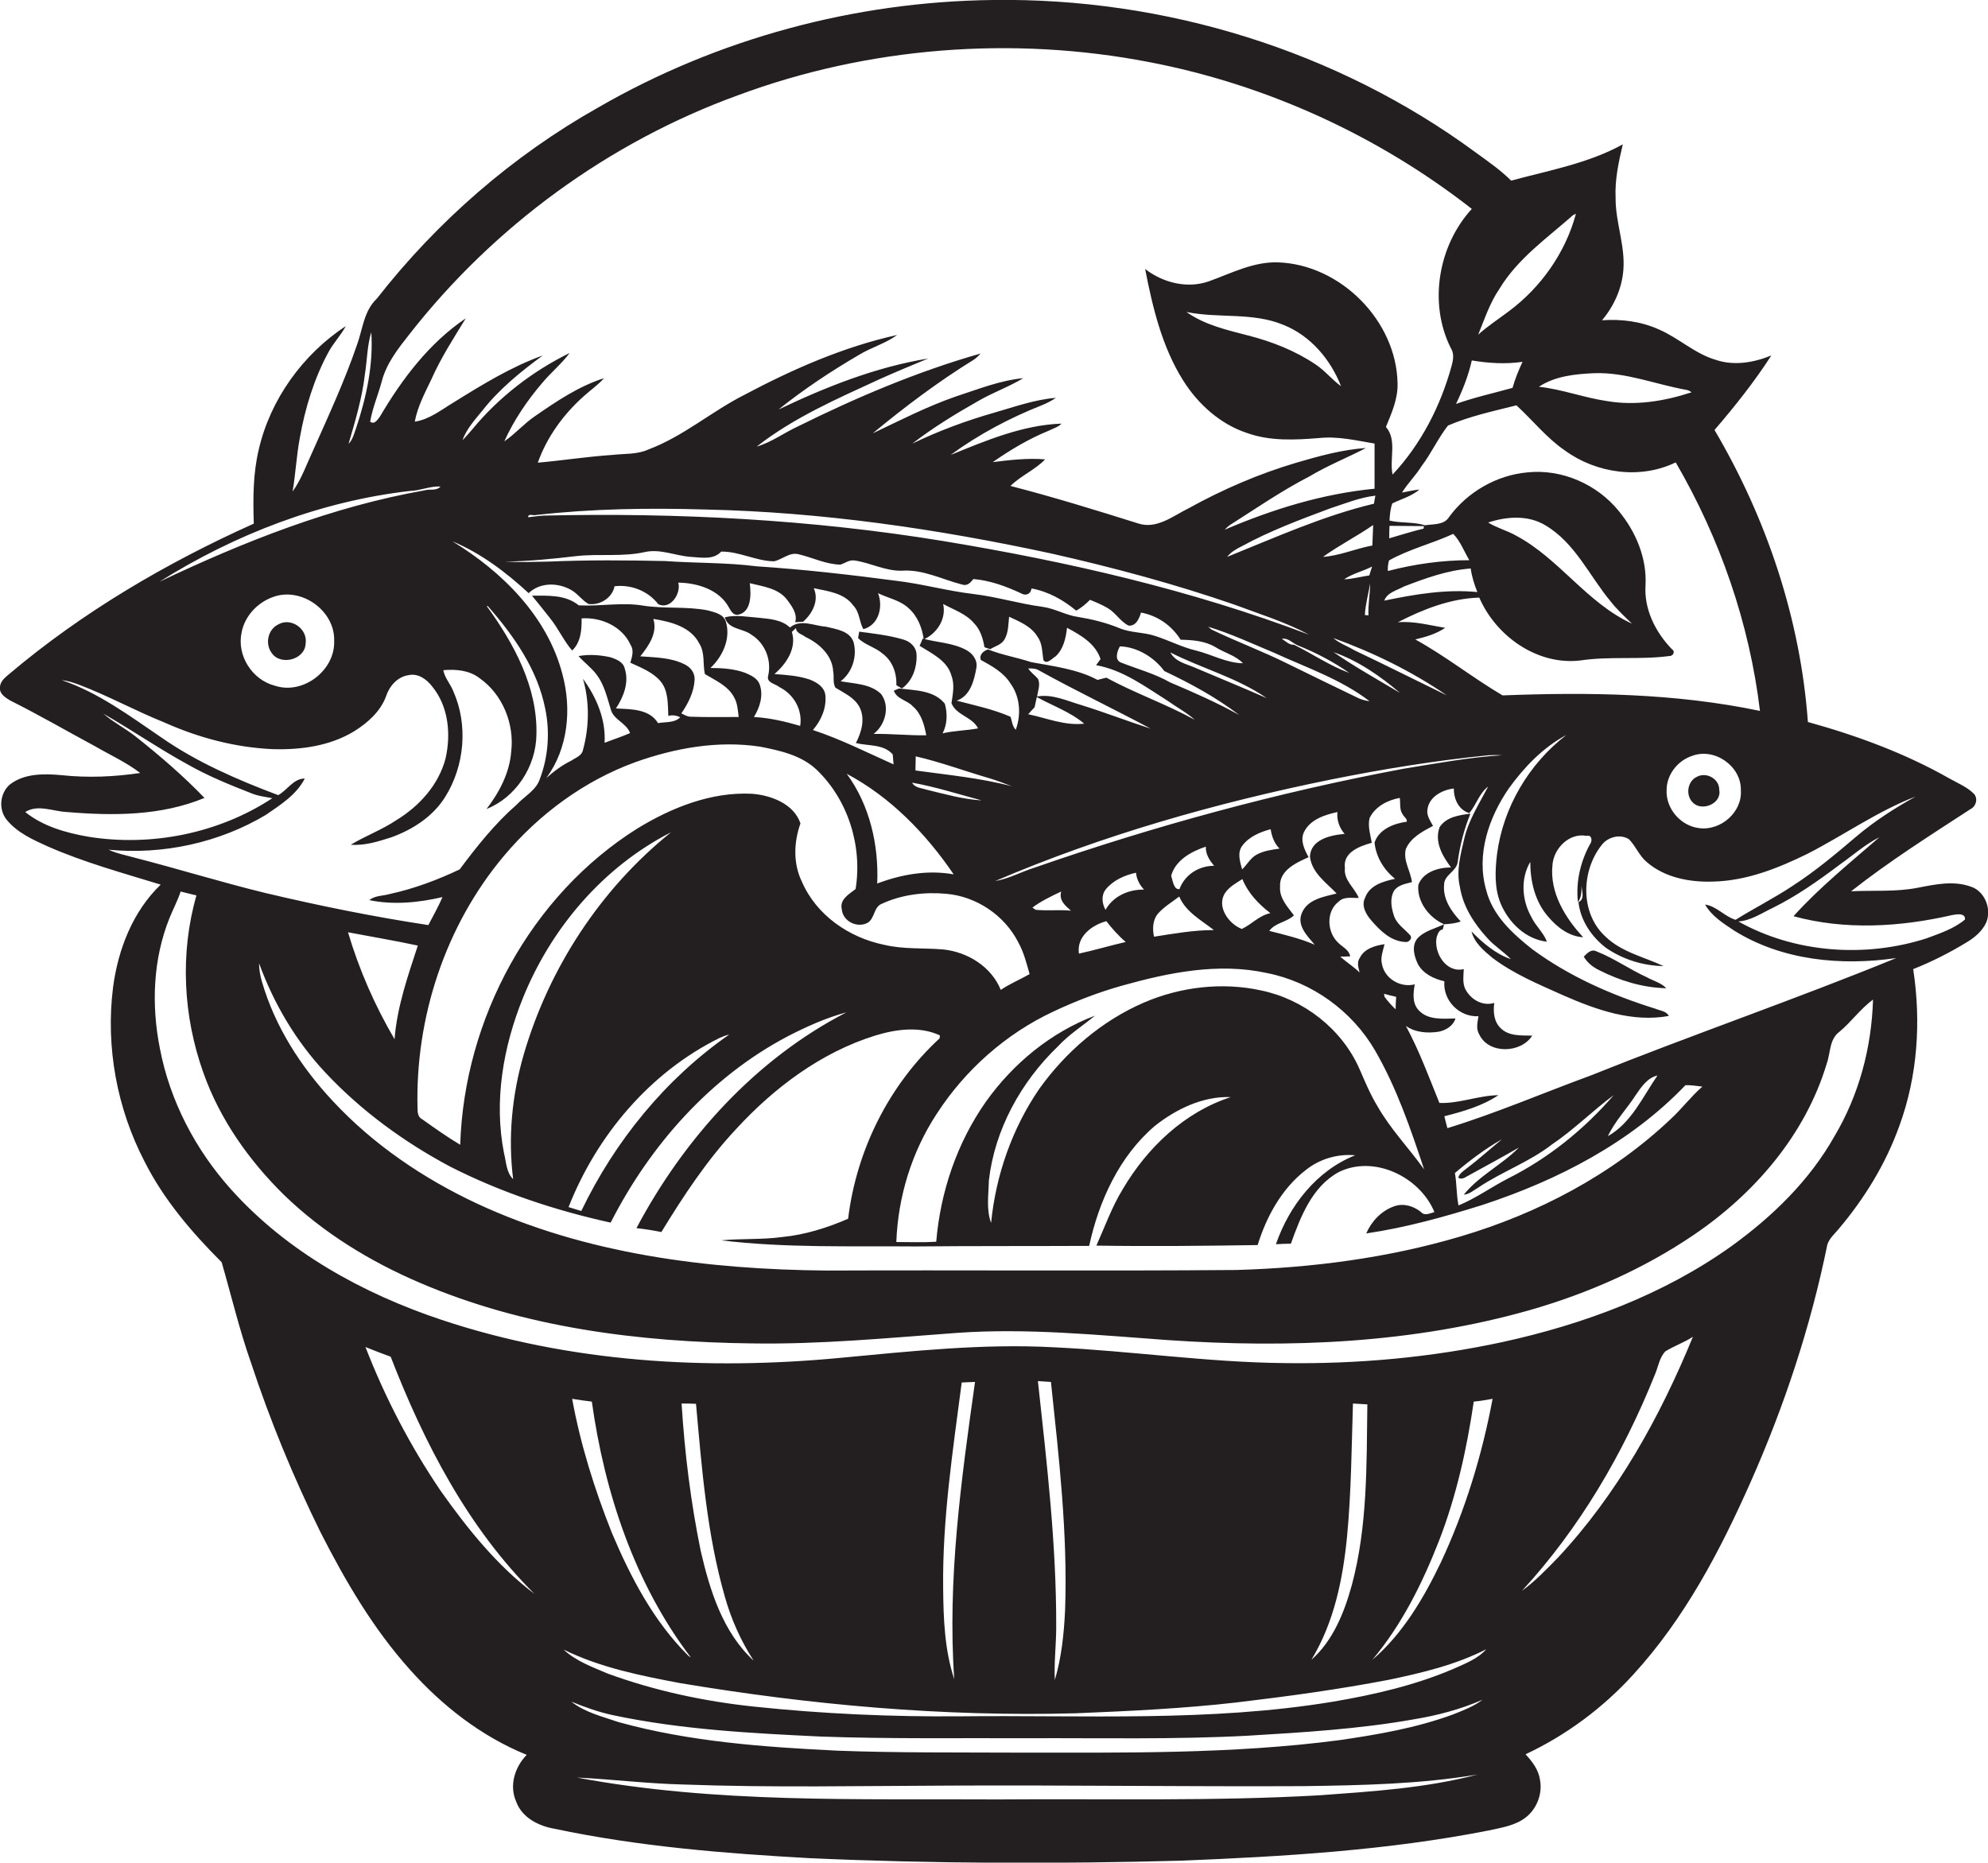 <?xml version="1.0" encoding="utf-8"?>
<!-- Generator: Adobe Illustrator 19.2.0, SVG Export Plug-In . SVG Version: 6.00 Build 0)  -->
<svg version="1.1" id="Layer_1" xmlns="http://www.w3.org/2000/svg" xmlns:xlink="http://www.w3.org/1999/xlink" x="0px" y="0px"
	 viewBox="0 0 717.5 672.3" enable-background="new 0 0 717.5 672.3" xml:space="preserve">
<g>
	<path fill="#231F20" d="M711.2,320c-6.1-2.2-12.7-0.8-18.9,0.4c-8,1.6-16.1,0.9-24.2,1.3c13.7-10.8,28.4-20.1,43-29.6
		c2.1-1,2.9-3.9,1.3-5.6c-2.5-2.5-5.8-3.8-8.8-5.5c-16-9.1-33.4-15.5-51.1-20.4c-2.7-37.1-14.8-73.3-33.7-105.4
		c7.3-8.5,14.4-17.4,20.5-26.9c-6.3,2.6-13.5,3.8-20,1.6c-7.6-2.2-13.4-7.9-20.6-11c-6.4-2.9-13.6-3.8-20.5-3.3
		c4.3-5.1,7.2-11.5,7.7-18.2c0.7-8.8-2.9-17.3-2.8-26c-0.3-6.6,1.1-13,2.6-19.3c-12.5,6.9-26.7,9.4-40.3,13.1
		c-3.8-3.8-8.3-6.9-12.7-10.1C482.6,18.2,420.3-0.9,358.3,0C308.5,0.6,259,13.9,215.9,38.8c-30.9,17.4-58.1,41.1-79.9,69
		c-4.7,4.4-5.1,11.1-7.2,16.8c-4.5,13.1-10.3,25.6-15.9,38.2c-2.3,4.9-4.1,10.2-7.3,14.6c1.1-6.4,1.4-12.9,2.6-19.3
		c1.9-10.7,5.1-21.3,10.3-30.9c1.8-3.4,4.5-6.1,6.3-9.5c-15.5,10.2-27.2,26.4-31.4,44.5c-2.1,8.8-2.1,17.8-1.8,26.8
		C60,203.2,29.8,220.9,3.3,243.3c-1.5,1.3-3.4,2.7-3.3,5c-0.2,2.2,2,3.5,3.6,4.5C14,258,24,263.8,34.2,269.3
		c5.5,3.2,11.3,5.8,16.4,9.7c-9.4,1.4-18.9,1.8-28.3,0.8c-6.4-0.6-13.7-0.7-18.9,3.5c-3.5,3.2-4,9-0.9,12.7
		c3.8,4.6,9.4,7.1,14.7,9.5c13.2,5.8,27.1,9.6,40.8,13.8c-10.1,9.7-15.4,23.4-17.2,37.1c-2.7,21.5,1.4,43.7,11.4,62.9
		c6.9,13.7,17,25.5,27.8,36.3c3.5,12.1,6.4,24.4,10.6,36.3c6.9,20.9,15.3,41.3,25,61c9,17.7,19.1,35,32.4,49.8
		c11.6,13,25.8,24.1,42.1,30.7c-4.3,4.4-6.4,11.1-3.8,16.9c2.1,5.8,8.1,8.8,13.9,9.8c30.3,6.4,61.3,8.9,92.1,10.6
		c44.6,2,89.3,2.1,134,0.9c37.1-1.5,74.4-3.7,111-10.9c4.5-1,9.3-1.7,13.1-4.5c4.2-3.1,6.4-8.7,5.4-13.8c-0.5-3.6-2.8-6.6-5.2-9.2
		c14.7-6.9,28-16.8,38.9-28.8c18.5-20.2,31.3-44.6,42.3-69.4c12.2-27.5,21.7-56.2,27.7-85.7c0.7-2.3,2.6-3.9,4.1-5.7
		c9.3-11,17-23.5,21.9-37.2c6.6-18,7.9-37.7,5-56.6c6.8-2.7,13.3-6,19.5-9.8c2.8-1.7,5.5-4,6.9-7.1
		C718.9,327.9,716.2,321.5,711.2,320z M635.2,256.6c-30.5-6.4-61.9-6.8-92.9-5.6c-10.7-6.3-20.6-14.2-31.5-20.2
		c3.8-0.9,7.6-2,10.8-4.2c-5.7-0.9-11.3-2.5-17.1-2c9.1-4.7,19.1-8.6,29.4-8.9c6,13.9,20.9,24.5,36.4,22.7
		c10.6-1.6,21.5-0.2,32.1-1.6c1.4,0.1,2.4-1.6,1-2.5c-5.9-6.1-10.1-14.4-9.5-23.1c0.5-9.8-3.5-19.3-9.7-26.8
		c-7.8-9.6-20.5-15.2-32.9-13.9c-11.2,1-21.7,7.1-28.3,16.1c-1.8,3-5.8,2.5-8.7,3c-4.1-1.3-8.6-0.7-12.8-1.7c0.1-2.1,0.3-4.2,1-6.2
		c3.3-1.6,7-2.6,9.8-5c-2.1,0.2-4.2,0.7-6.3,1.1c2.1-3.4,5-6.2,7.1-9.6c3.5-4.6,5.9-10,9.5-14.6c7.9-3.4,16.4-5.2,24.7-7.3
		c5.9,5.4,10.9,11.8,17.5,16.3c11.4,8.3,27.2,10.5,40,4.3C620.8,194.4,631.4,225,635.2,256.6z M613.2,298.9c-6.6-0.8-12-7-11.7-13.7
		c0-5.6,4-10.7,9.3-12.4c8.1-3,17.7,3.8,17.5,12.4C628.9,293.1,621,300,613.2,298.9z M482.4,322.5c-4.7,1.2-10.6,2.1-12.6,7.2
		c-1.8,4.4,2.1,8.2,4.7,11.3c-5.3-2.3-10.9-3.6-16.4-5c2.2-3,6.3-3.1,8.9-5.6c-2.3-3.1-5.3-6.2-5-10.3c-0.4-5.9,5.8-8.7,10.3-10.7
		c-1.5-2.7-3.1-6-1.7-9c2.2-4.6,7.5-6.3,12.1-7.3c-0.3,2.9,0.7,5.7,2.6,7.9c-5,0.4-12.4,2-12.5,8.3
		C473.5,315.1,478.7,318.6,482.4,322.5z M514,422.1c-5.5-7.7-12.2-14.6-16.9-22.9c-2.6-4.3-4.5-8.9-6.5-13.5
		c-6.4-14.4-20.1-25-35.4-28.2c-14.1-3.1-29.2-1.3-42.4,4.4c-15.2,6.6-28.1,17.7-37.7,31.1c-9.8,14.3-15.7,31.2-17.4,48.4
		c-1.8-4.9-0.9-10.2-0.8-15.3c2.1-18.4,11.6-35.6,24.9-48.4c4-4.3,8.9-7.4,13.4-11.1c-15.9,6-29.6,17.3-39.4,31.1
		c-10.4,14.8-16.4,32.5-17.9,50.5c-4.8,0.3-9.6,0.1-14.4,0.1c0.6-16.4,5.6-32.6,14.6-46.3c10.3-15.9,25-28.9,42.1-36.9
		c8.1-3.8,16.4-7,25-9.4c16.8-4.7,34.6-8.3,52-4.5c16.3,3.2,30.8,13.7,39.1,28C504.1,392.7,509.1,407.4,514,422.1z M499.5,358.7
		c1.5,0.4,2.9,0.8,4.4,1.1c-0.1,1.5-0.2,3-0.2,4.5c-1.5-1.4-2.8-2.9-4-4.5C499.6,359.5,499.6,358.9,499.5,358.7z M535.1,434.9
		c27.1-8.9,53.3-22.4,73.2-43.2c2-0.1,4.1,0.3,6.1,0.5c-4.1,3.6-7.4,8-11.4,11.7c-21.3,20.2-47.9,34.1-75.9,42.4
		c-26.3,7.8-53.6,11.3-80.9,12.1c-49.3,0.4-98.6,0-147.9,0.2c-43-0.4-86.9-5.9-126.2-24.2c-19.4-9.1-37.4-21.3-52-37
		c-11.5-12.3-20.9-26.9-25.6-43.2c-0.6-2.1-1-4.3-1-6.5c5.3,14.5,13.3,28.1,23.9,39.4c12.9,13.8,28.4,25.1,45.1,34
		c18.3,9.3,37.9,15.8,57.9,20.2c14.2-27.9,36-52.6,64-67.3c6.8-3.5,13.7-6.6,21.1-8.6c-32.8,16.9-58.6,45.5-75.8,77.9
		c3,0.3,6,0.8,9,1.4c8-13.1,16.5-26,27-37.2c13.7-14.9,30.6-27.6,50.1-33.7c7.5-2.3,16-3.5,23.4-0.1c0,0.3,0,0.8-0.1,1.1
		c-18.3,16.9-30,40.4-33,65.1c-7.6,3.3-15.6,5.8-23.8,6.6c-7.3,1-14.7,0.5-22,1.2c23.3,2.8,46.7,2,70.1,2.2
		c20.9-0.2,41.8-0.1,62.7-0.2c3.5-16.2,10.9-32.4,23.7-43.3c7.7-6.1,17.4-10.8,27.4-10.4c-16.7,5.4-30.1,18.2-38.9,33.1
		c-4,6.5-6.5,13.6-9.6,20.5c19.4,0.3,38.8,0.1,58.2-0.2c3.2-10.3,8.7-20.4,17.4-27.1c5-4,11.5-5.9,17.8-5.3
		c-13.9,5.5-23.8,18.2-28.6,32.1c1.8-0.1,3.6-0.2,5.4-0.2c3.5-9.7,7.6-20.5,17.2-25.8c12.8-6.4,29.4,1.7,34.6,14.4
		c-1.6,0.4-3.5,1.5-4.8,0c-2.7-2.2-6.4-3.3-9.7-2.1c-4.6,1.6-8.2,5.4-10.1,9.8C507.4,443.1,521.4,439.2,535.1,434.9z M530.2,424.2
		c6-3.3,12.1-6.6,18-10c-6.1,6.2-14.3,10.1-19.9,17c2-0.1,3.6-1.6,5.3-2.6c8.5-5.7,18.4-9.2,26.5-15.5c7.9-5.3,14.7-12.2,22.3-17.8
		c-10.6,12.3-23.6,22.8-38.2,30.1c-6,3.1-11.5,7.1-17.8,9.7c-0.8-3.9-0.6-7.8-1.3-11.7c5.3-4.5,11-8.8,17-12.2
		c-4.2,3.4-8.2,7.1-12.6,10.4c-1.2,1-2.8,1.9-3.2,3.5C527.8,426,529.1,424.7,530.2,424.2z M590.4,395.2c2-2.9,4.2-6.2,7.8-7
		c-5.3,7.7-9.4,17.1-17.9,21.9C582.9,404.6,587.2,400.2,590.4,395.2z M203,243.4c-5.4-20.9-21.8-37.1-39.7-48
		c10.3,4.3,19.4,11.2,27.5,18.7c4.1-4,10.8-3.9,15.6-1c2.2,1.3,3.7,3.6,6,4.9c4.1,0.6,8.6-2.2,9.4-6.4c6-0.7,12.1,1.7,15.8,6.5
		c4.3,2.1,8.3-3.8,7.2-7.8c6.9,0.1,14.8,2.5,18.3,9c0.7,1.2,1.5,2.8,3.2,2.6c5-0.9,4.8-7.5,4.3-11.4c4.8,1.2,10.3,1.8,13.5,6
		c1.7,2.3,3.8,5.1,2.9,8.1c1-0.1,1.9-0.1,2.9-0.2c3.3-3,5.8-7.6,3.8-12.1c5.1,1.1,11,1.7,14.3,6.3c2.3,2.4,2.1,5.9,3.6,8.5
		c5.6-1.5,7.2-8.1,5.3-13c3.6,1.8,7.9,2.5,11,5.4c3.3,2.9,4.9,7.1,5.5,11.3c4.8-2.2,8.2-7.4,7-12.8c3.8,2.1,8.2,3.5,11.1,6.9
		c2.3,2.3,3.3,5.6,3.8,8.7c0.7,0.3,1.4,0.5,2.1,0.7c1.8-1.1,4.1-1.6,5.2-3.6c1.4-2.5,1.3-5.4,1.6-8.1c3.8,1.8,8.1,3.5,10.3,7.3
		c1.8,2.5,1.6,5.6,2.1,8.4c1.3,1.7,3.1-0.7,4.4-1.4c2.8-2.6,3.7-6.6,4.1-10.3c4.9,2.6,10.3,5.7,12.1,11.3c-0.5,0.7-1.1,1.5-1.6,2.2
		c9.7,1.7,17.8,7.8,25.9,12.9c3.2,2.3,6.8,4.2,9.7,6.8c-10.4-5.7-21.6-9.6-31.9-15.2c-0.8,0.2-2.4,0.6-3.2,0.8
		c-7.3-3.9-15.8-4.9-23.9-6.4c-5.2-1.7-10.6-2.6-15.6-4.6c-1.6,0.5-3.3,1.9-2.6,3.8c4,2.2,8.2,4.5,10.7,8.5
		c3.5,4.8,3.9,11.3,1.9,16.7c-1.3-1.3-1.3-3.1-1.9-4.7c-6.2-2.7-12.9-4.1-19.4-5.8c4.9-1.7,6.3-7.3,7.1-11.9
		c0.5-2.7-1.4-5.2-3.7-6.4c-4.8-2.6-10.5-2.7-15.7-4.1c-0.3,0.7-0.8,2-1.1,2.6c4.4,2.8,10,5.3,11.5,10.8c1.2,3.2,0.5,6.6,0,9.9
		c1.7,4.4,7.5,4.9,9.6,9.1c-4.2,0.8-8.6,0.8-12.8,1.8c1.7-3.3,1.8-7.2,0.8-10.7c-3.9-4.9-10.8-4.8-16.5-5.5
		c-0.5,0.2-1.5,0.6-1.9,0.8c1.1,3.1,4.8,3.4,6.8,5.6c3.1,2.6,4.2,6.7,4.9,10.5c-6.3,0.1-12.7-0.6-19-0.5c4.3-3.3,6-10,2.7-14.4
		c-3.8-3.7-9.6-3.7-14.6-4.6c4.2-3.2,6-8.9,4.7-14c-1.3-4.2-6.3-4.8-10-5.7c-4.3-0.3-9.2-2.9-13,0.3c-2.9-2.8-7.2-3.1-11-3.5
		c-4.2-0.3-8.4-1.2-12.5-0.2c1.2,4.5,6.5,3.9,9.6,6.3c5,3.1,7.4,9.3,6,15c-0.5,2.4,2.7,2.7,4.1,3.9c5.2,2.6,8.4,8.2,7.5,14
		c-5.5-1.6-11-2.9-16.7-3.2c2.1-3.4,3.5-7.7,2.1-11.7c-0.8-2.3-3.1-3.3-5.1-4.2c-4-1.5-8.4-1.8-12.7-1.8c4.4-4.1,7.4-10.6,5.6-16.6
		c-0.8-2.9-4.1-3.5-6.6-4.2c-7.7-1.5-15.5-0.5-23.2-1.7c-7.7-1.3-15.5,0.3-23.3-0.1c-4.8-3.9-11.1-3.5-16.9-3.5
		c2.2,2.7,4.4,5.4,6.5,8.1c3,3.7,4.9,8.1,8,11.7c3.1-2.9,3.5-7.5,3.4-11.6c7.1-0.5,14.7,2.9,17.7,9.6c1.3,2,0.5,4.3-0.1,6.4
		c3.9,1.8,8.1,3.4,10.9,6.7c2.9,3.5,2.6,8.3,2.8,12.5c1.5-0.4,2.9-0.2,4.3,0.5c-2.1,2.1-5.3,1.6-8,2.1c-3.2-5.2-9.8-5-15.2-5.3
		c2.7-4.1,4.8-9.3,3.2-14.3c-0.5-2.5-3.1-3.5-5.3-4.2c-3.7-0.8-7.6-1.1-11.4-0.4c2.1,2.4,4.7,4.2,6.6,6.8c2.7,3.6,3.7,8.1,5,12.3
		c0.9,3.9,5.7,5,7,8.7c-3,1.3-6.1,2.3-9.2,3.5c0.5-8.4-2.9-16.4-7.8-23.1c2.4,8.3,2.3,17.3,0,25.7c-0.4,2.1-2.7,2.8-4.3,3.9
		c-3.3,1.6-6.2,3.8-8.9,6.2C205,270.2,206.4,256,203,243.4z M524.5,192.7c2.6,2.7,3.9,6.3,5.8,9.5c-9.9,0-19.8,1.4-29.4,3.9
		c-0.1-1.3,0.1-2.6,0.4-3.8C508.6,198.2,516.9,196.2,524.5,192.7z M501.4,194.3c0-1.5,0-3,0.1-4.5c4.1,0,8.3,0.1,12.4,0.1l-0.1,0.9
		C509.6,191.8,505.6,193.1,501.4,194.3z M506.7,211.7c7.8-3,15.8-5.9,24.1-6.5c0.4,2.9,1.3,5.8,2.4,8.5c-11.3-1.1-22.6,0.8-33.6,3.1
		C500.7,213.8,504.2,213.1,506.7,211.7z M431.3,241c-3.2-1.4-7.1-2.1-8.9-5.5c11.4,5.8,24.1,9.1,34.8,16.5
		C448.6,248.2,440,244.7,431.3,241z M447.3,258.1c-8.1-4.5-16.5-8.2-25-11.8c-5.6-3.2-11.8-4.8-17.8-7.2c-2.3-0.9-1.3-4.1-0.3-5.8
		c6.3,0.2,12.4,4,16,8.9C429.7,246.7,438.9,251.7,447.3,258.1z M493.9,222.1c-0.3,0-1-0.1-1.3-0.1c0.2-3.9,1.3-7.7,1.9-11.4
		C494.5,214.4,493.7,218.2,493.9,222.1z M494.2,207.7c-3,0.4-6,1.3-9.1,1.4c3.1-2.1,6.8-2.9,10.1-4.6
		C494.8,205.7,494.5,206.7,494.2,207.7z M477.5,201c5.8-4.2,12.2-7.4,18.1-11.5c-0.1,2.5-0.2,4.9-0.3,7.4
		C489.3,198,483.5,200.6,477.5,201z M494.3,253.1c-1.4-0.2-2.7-0.5-4-1.1c-8.5-4.1-17-8.2-25.5-12.4c-9-4.5-18.5-8-27.6-12.4
		c-0.3-0.3-0.9-0.8-1.2-1c8.2,2.5,15.9,6.1,23.8,9.4C471.6,241,484,245.2,494.3,253.1z M462.6,230.6c2.3-0.5,3.9,1.6,5.9,2.4
		c6.5,2.6,12.8,5.9,18.5,9.9c-7.1-2.6-13.3-6.9-20-10.2C465.3,232.9,464.1,231.4,462.6,230.6z M481.3,235.4
		c8.9,3.1,16.8,8.6,24,14.7C497.2,245.3,489,240.7,481.3,235.4z M488.8,234.7c-2.5-1.5-5.4-2.5-7.6-4.4c14.4,5.2,28.3,12,41,20.7
		C511.1,245.6,500,240,488.8,234.7z M495.9,181.8c-18.4,4.4-35.6,12.2-53,19.2c1.4-1.8,3.4-2.9,5.4-3.9c10.1-5.5,20.8-9.5,31.5-13.5
		c5.5-1.8,10.8-4,16.6-4.7C496.2,179.7,496,181.1,495.9,181.8z M445.4,218.2c9.1,3.4,18.5,6.3,27.1,10.9
		c-42.6-16.2-87.2-26.4-132-33.8c-47.6-7.8-96-10.3-144.2-9.2c-1.9,0.1-3.8,0.4-5.7,0.6c0-1.5,1.9-0.5,2.8-0.8
		c20.2-2.3,40.7-2.6,61-2c42.1,0.9,83.9,7,125.1,15.9C401.6,204.8,423.7,210.7,445.4,218.2z M208.2,200.7c8.2-0.9,16.6,0.4,24.8-1.5
		c5.5-1.1,10.8,1.4,16.3,1.8c3.8,0.2,8.1,1.2,11-1.9c6.5-0.1,12.5,3.4,19,3.5c3.1-0.6,5.7-3.5,9.1-2.5c5,1.2,9.7,3.6,14.9,3.7
		c1.7-0.5,3.2-1.8,5.1-1.5c5.7,0.8,11,3.8,17,3.7c7.7-0.6,14.7,3.2,21.9,5c1.8,0.6,3-0.7,4-2c6,0.5,11.7,2.6,17.1,5.1
		c1.8,1.1,3.6,0.4,3.9-1.7c6,1.1,11.4,4.1,16.1,8c1.9-1,3.5-2.4,5-3.9c2.2,0.9,4.4,1.8,6.4,3c2.8,1.6,4.5,4.8,7.5,6.3
		c2.7,0.3,3.9-2.6,4.5-4.7c6,1.1,11.1,4.7,14.3,9.8c4.3,0.1,8.8,0.4,12.6,2.7c3.2,2,7.3,3,9.9,5.8c-6-0.1-11.3-3.2-17-4.6
		c-5-1.2-9.6-3.6-14.5-5.2c-4.4-1.5-9.1-1.1-13.4-3c-4.7-1.9-9.6-3.1-14.5-3.9c-4.5-0.6-8.5-3.1-13.1-3.7
		c-8.3-1.1-16.4-3.6-24.8-4.6c-9.4-1.1-18.6-3.7-28.1-4.8c-16.7-2.2-33.4-4.1-50.2-5.2c-10.9-1.4-22-1.1-33-1.9
		c-14-0.3-27.9-0.4-41.9,0.2c-5.3,0.1-10.6,0.3-15.9,0C191,202.6,199.6,201.7,208.2,200.7z M390.3,254.5c-5.2-1.5-10.5-4.1-16-3.1
		c0.3-2.1,1.3-4.4,0.3-6.4c-1.1-1.3-2.5-2.2-3.5-3.7c1.4-0.1,2.9,0,4.1,0.8c13.2,7.3,26.8,13.8,40.1,20.9
		C406.9,260.3,398.7,257.1,390.3,254.5z M391.3,261.2c-7,0.8-13.5-2-20.2-3.4c0.8-0.9,1.5-1.7,2.3-2.5c0.3-1.2,0.5-2.5,0.8-3.7
		C379.8,254.7,386.2,256.9,391.3,261.2z M305.6,279.3c15.8,8.4,28.6,21.6,38.6,36.3c-9.3-1.7-18.9,0-27.6,3.3
		C317.2,305,313.9,290.6,305.6,279.3z M297.9,251.1c-0.2-3-3-4.8-5.6-5.8c-4.1-1.4-8.5-1.7-12.8-2c4.3-3.7,8.1-9.3,6.3-15.2
		c0.5-0.5,1-1,1.5-1.4c0,1.9,2.2,2.2,3.4,3.2c4.9,2.3,9.7,6.6,10,12.4c0.4,1.9-0.2,4.1,0.8,5.9c3.2,2,7,3.6,8.8,7.2
		c2,4.2,0.6,8.9-1.4,12.8c4.4,1.1,10,0.3,13.3,4.1c0.1,0.9,0.2,2.7,0.3,3.6c-9.6-4.3-19.1-9.1-29.1-12.4
		C296.3,260.1,298.3,255.7,297.9,251.1z M334.3,285c-1.8-0.6-4.1-0.6-5.1-2.5c8.5,1.5,16.8,4.2,25.1,6.4
		C347.5,288.5,340.9,286.6,334.3,285z M330.4,278.1c0-1.7,0.1-3.4,0.1-5.1c9.1,2.1,17.9,5.4,26.9,8c2.6,0.8,5.2,1.8,7.8,2.8
		C353.8,280.8,342,279.7,330.4,278.1z M246.9,239.7c-4.9-2.4-10.5-2.4-15.8-2.8c3-3.8,6.3-8.4,4.7-13.5c6.3,1,13.5,2.8,16.6,8.9
		c2.1,3.3,1.2,7.4,2,11c3.8,2.3,8.3,4.2,10.5,8.3c1.3,2.2,1.4,4.8,1.7,7.2c-5.8,0-11.6,0.1-17.3-0.1c-1.3,0-2.3-0.7-3.4-1.2
		c2.5-3.6,4.6-7.8,4.8-12.2C250.8,242.7,249.1,240.7,246.9,239.7z M229.3,275.1c14.3-5.1,29.8-7.9,45-5.6c7.2,1.4,14.9,3.1,20.4,8.3
		c11.4,10.9,16.6,27.6,14.1,43.1c-2.3,1.8-5.8,3.7-5,7.2c0.3,4.4,5.5,7,9.3,5c2.7-1.6,2.2-5.8,5.2-6.9c7.1-3.3,15.3-4.3,23.1-3.6
		c10.9,0.9,21.1,7.7,26.1,17.5c2,3.6,3,7.6,4.1,11.5c-3.5,2-7.2,3.5-10.4,5.7c-3.4-8.4-12-13.7-20.8-14.6c-7.1-0.6-14.4,0-21.4-1.7
		c-12.6-2.6-24.4-10.7-29.6-22.8c-3.2-6.6-2.9-14.2-0.5-21c-2.4-7.1-10.7-10.2-17.6-10.7c-14.7-0.7-28.9,5-41.2,12.5
		c-38.6,24.2-62.6,68.9-64,114.2c-4.7-2.8-9.2-6-13.7-9.2c-1.5-0.7-1.7-2.4-1.7-3.8c-0.9-32.8,10-66.1,31.2-91.3
		C194.6,293.8,210.9,281.8,229.3,275.1z M185.2,425.6c-2.5-2.4-2.5-6.3-3.3-9.4c-3.7-18.8-0.3-38.3,6.8-55.9
		c10.2-25.3,29-47.4,53.5-59.9c-25.4,20.4-44.1,49-53.2,80.3C184.8,395.2,183.3,410.5,185.2,425.6z M259.8,374.6
		c1.1-0.5,2.2-0.9,3.4-1.2c-23,16-41.3,38.5-53.4,63.7c-1.5-0.5-3.1-0.9-4.6-1.4C215.4,409.8,234.6,387,259.8,374.6z M142.4,375.1
		c-7.1-12.1-12.8-25.1-16.8-38.6c8.4,1.6,16.8,3,25.2,4.8C147.2,352.3,143.3,363.4,142.4,375.1z M386.5,328.7
		c-4.2-0.4-8.5,0.1-12.7-0.3c-0.3-0.2-0.9-0.6-1.2-0.8c3.2-2.4,6.8-4.1,10.4-5.8C382.1,325,384.5,326.9,386.5,328.7z M399.3,332.5
		c2.1,2.7,4.4,5.3,7,7.5c-5.7,1.3-11.3,3-16.9,4.2C388.5,338.1,394,333.9,399.3,332.5z M399.1,321c2.7-3.3,6.8-5.1,10.9-6
		c0.2,2.3,1.3,4.4,2.9,6.1c-5.5-0.1-11.1,2.3-13.9,7.3C397.7,326.1,397.4,323.1,399.1,321z M425.6,323.6c2.4,5.6,7.9,8.5,12.5,12.1
		c-7.3,0-14.5,1.3-21.6,2.4c-0.6-2.8-0.5-6,1.4-8.3C420.1,327.3,423,325.6,425.6,323.6z M422.7,316.1c1.5-5.6,7.3-8.8,12.5-10.5
		c-0.1,2.7,1.3,4.9,3,6.9c-5.5,0-10.6,3.2-12.5,8.4C423.6,321.3,423.2,317.6,422.7,316.1z M448.4,317.3c2,5,5.8,9,10.1,12.3
		c-4,0.8-6.7,4-10.3,5.7c-4.8-1.8-9.4-8.3-5.9-13.2C443.8,320,446.2,318.7,448.4,317.3z M448.4,305.2c2.4-3.2,6.4-4.9,10.2-5.9
		c0.4,2.6,1.3,5.1,3.2,7c-2.8,0.4-5.8,0.8-8.3,2.2c-2.2,1.2-3.4,3.6-5.2,5.3C447.6,311.2,446.4,307.8,448.4,305.2z M373.3,313.2
		c-4.8,1.5-9.2,4-14.1,4.8c38.8-16.6,79.7-28.2,121-36.6c18.9-3.8,37.9-6.9,57.1-8.8c1.6-0.1,3.3-0.1,4.9,0c-12,0.7-23.9,3-35.8,4.9
		C461.2,286,416.7,298.1,373.3,313.2z M537.1,188.6c6.7-2.2,14.5-2.8,20.8,1.1c10.7,6.4,15.8,18.3,23.5,27.5c2.3,2.9,5,5.4,7.6,7.9
		c-16.2-7.4-26.2-23.4-41.7-31.7C544,191.5,540.3,190.6,537.1,188.6z M608.5,140.7c0.7,0.1,1.4,0.4,2,0.9
		c-9.7,3.2-20.2,4.9-30.3,3.2c-8.4-1.2-16.4-4.3-24.8-5.2c5.9-3.9,13.2-4.6,20-4.9C586.7,134.3,597.4,138.7,608.5,140.7z
		 M541.2,104.2c6.6-10.9,17.2-18.3,26.6-26.6c0.3-0.1,0.8-0.3,1-0.5c-3.8,14.1-12.6,26.6-24.3,35.3c-3.7,2.8-7.6,5.3-11,8.4
		C535.8,115.2,537.7,109.3,541.2,104.2z M549.5,130.6c-1.4,3-2.7,6.2-3.6,9.4c-6.8,1.9-13.7,3.4-20.4,5.8c2.4-5,4.5-10.3,5.7-15.7
		C537.2,131.1,543.4,131.5,549.5,130.6z M137.8,137.6c1.7-6.5,5.9-11.8,10-17c30.5-39,72-69.3,118.5-86.2
		c47.1-17.5,99.1-21.5,148.4-12c42.3,8.1,82.6,26.5,116.5,53c-12.1,13.2-15.7,34-7.6,50.2c1.3,2,0.9,4.3,0.3,6.5
		c-4,14.5-11,28.2-21.3,39.2c-1.2-5.7,1.7-12.5-2.4-17.2c2.1-5.1,4.4-10.2,4.2-15.9c-0.5-22.5-20.6-42.7-43.1-43.5
		c-8.9-0.3-16.8,3.9-24.9,6.8c-7.8,2.8-16.6,0.6-23.1-4.4c2.7,13.9,6.1,28.1,13.7,40.2c5.4,8.6,13.4,15.8,23.1,19
		c8.4,3,17.4,2.5,26.1,1.8c6.7-0.7,13.3,0.9,19.9,2c0,5.4,0,10.8,0,16.3c-18.7,1.8-36.8,7.4-54.1,14.8c0.4-0.4,1.2-1.2,1.6-1.5
		c9.6-6.1,19-12.6,29.1-17.8c6.5-3.9,13.6-6.7,20.3-10.2c-8.6,0.6-16.9,2.9-25.1,5.3c-13.5,4-26.5,9.6-38.8,16.4
		c-5.7,2.8-11.7,7.8-18.4,5.5c-15.3-4.8-30.5-9.5-46-13.5c3.7-3.7,8.9-5.8,12.5-9.6c-6.3-0.5-12.6,0.2-18.9,1
		c6.3-4.4,13-8.4,20.1-11.3c1.6-0.8,3.5-1.3,4.7-2.6c-14,0.5-27.2,6.1-40,11.3c10.1-7.4,21.4-13.4,33.1-18c1.7-0.7,3.4-1.6,4.9-2.6
		c-7.6,0.6-14.8,3.2-22.1,5.3c-10.2,2.9-20.2,6.6-29.7,11.2c7.5-5.8,15.7-10.8,24-15.5c5.2-3,10.9-5,16-8.1
		c-8.4,0.8-16.3,4-24.3,6.6c-10.4,3.6-20.1,8.6-30,13.3c11.6-9.6,23.7-18.7,36.5-26.6c0.9-0.6,1.7-1.4,2.4-2.2
		c-22.8,6.5-44.7,15.8-65.9,26.3c-5,2.3-9.5,5.7-14.9,7.3c13.4-10.5,29.1-17.3,44.5-24.4c5.8-2.6,11.6-5,17.4-7.4
		c-18.9,3.1-36.8,10.2-54,18.4c9.1-7.3,18.9-13.8,29-19.7c4.4-2.7,9.6-4.1,13.8-7.2c-19.4,4.3-37.8,12.4-55.3,21.7
		c-11.8,6-21.9,14.9-34.4,19.6c-4.1,1.9-8.7,1.5-13.1,2c-9,0.6-17.9,2-26.9,2.8c3.3-9.3,9.3-17.5,16.6-24c2.4-2.2,5.1-4,7.3-6.5
		c-9.1,2.9-17.1,8.3-24.9,13.7c-4,2.7-7.1,6.4-11.1,9.1c3.5-7.7,8.3-14.8,13.8-21.2c3.1-3.7,6.9-6.8,9.8-10.7
		c-13.4,6.6-25.5,15.9-35,27.4c-1.2,1.4-2.4,2.8-3.7,4.1c1.5-4.1,4.5-7.4,7.2-10.7c6.1-7.8,13.9-14.1,21.8-19.9
		c-11.4,4.1-21.8,10.5-32.1,16.9c-4.5,2.7-8.8,6.2-14.1,7c1-5.4,3.6-10.3,6-15.3c3.4-7.7,8-14.8,12.4-22c-13.2,8.9-23,21.9-31,35.5
		c-0.8,1-1.9,3-3.5,1.8C134.4,147.3,136.5,142.5,137.8,137.6z M484,139.4c-3.3-2.4-5.8-5.6-9.1-7.8c-7.4-5-15.8-8.3-24.4-10.5
		c-7.7-2-15.7-3.8-22.3-8.5c11.6,2.4,23.9,0,35.1,4.7C473,121.2,480.2,129.7,484,139.4z M131.7,135.1c0.8-5,0.8-10.3,2.3-15.2
		c0.8,11.8-1.8,23.6-5.5,34.7c-0.7,1.9-1.2,4.1-2.7,5.6C128.2,152,130.7,143.7,131.7,135.1z M148,177.2c3.7-0.1,7.3-1.8,11-1.6
		c-1.5,1.7-3.9,0.8-5.8,1.4c-33.4,5.9-65.2,18.5-95.7,33C84.9,192.8,115.8,180.9,148,177.2z M99.2,247.5c-8.2-2.1-13.8-10.9-12-19.2
		c1.1-5.9,5.7-10.8,11.3-12.8c10.2-3.8,22.4,4.9,22.1,15.7C121.1,241.9,109.4,250.9,99.2,247.5z M9.1,293.1c4.6-2.9,10.1-0.2,15.1,0
		c16.6,1.4,34,1.4,49.6-5.1c-7.7-8-16.2-15.3-24.9-22.2c-3.7-2.9-8-5.1-11.6-8.2c10.3,5.9,20,12.6,30.4,18.3
		c7.2,4.1,15,7.3,22.7,10.3c2.5,1.1,5.2,1.4,7.9,1.9c-19.3,12.7-43.7,17.6-66.5,13.9C23.8,300.6,15.6,298.3,9.1,293.1z M48.7,309.6
		c-3.2-0.9-6.5-1.5-9.5-2.9c19.6,1.9,39.9-2.5,56.8-12.6c5.2-3.6,11-7.2,14-13.1c-4.1,0-6.3,4.2-9.6,6c-14.6-5.5-29.2-11.8-42-20.7
		c-11.5-7.8-22.8-16.3-36.1-20.8c2.1,0.2,4.2,0.9,6.1,1.6c10.6,4,20.5,9.5,31,13.7c12.3,5.5,25.5,9,39,9.6
		c10.1,0.3,20.7-1.1,29.5-6.5c4.8-3,9.4-7.1,11.4-12.5c1.2-3.7,4.1-7.1,8.1-7.7c3.5-0.8,6.6,1.5,8.6,4.1c5.9,7.2,6.8,17.2,4.8,26
		c-2.5,9.5-9.5,17.2-17.7,22.2c-5.2,3.5-11.2,5.7-16.5,8.9c5.1,0.4,10-1.2,14.7-2.7c7.7-2.8,15-7.5,19.4-14.6
		c7-11.2,8.3-26,2.9-38.1c-1-2.6-3.1-4.8-3.6-7.6c4.5-0.4,9.4,0,13.1,2.9c8.3,5.8,12.6,16.5,11.4,26.5c-0.6,7.7-4.3,14.7-8.9,20.7
		c10.6-4.2,17.8-15.3,18-26.7c0.5-17.2-8.1-33-17.9-46.5l0.3-0.1c9.4,10.7,18,22.9,20.8,37.2c1.7,8.3,1.1,17.1-1.9,25.1
		c-1.3,4.2-5.5,6.3-8.4,9.4c-7.9,6.9-14.4,15.1-20.6,23.4c-8,3.8-16.5,7-25.3,8.9c-2.4,0.7-5.3,0.5-7.3,2.2
		c8.7,1.8,17.8,0.9,26.4-1.1c-1.5,3.5-3.4,6.8-5.1,10.1c-19.8-3-39.5-7-58.9-11.6C79.7,318.4,64.3,313.6,48.7,309.6z M159.1,538.2
		c-11-16.2-20.1-33.7-27.2-52c3,1.2,6,2.4,9.1,3.5c12.1,31.2,27.9,61.8,51.9,85.6C179.5,565.2,168.8,551.9,159.1,538.2z M476.3,648
		c-38.6,2.2-77.4,1.2-116,1.5c-50.7-0.3-102,1.5-152.1-7.9c12.7,0.6,25.4,2.2,38.1,2.5c32.3,1.2,64.6,0.5,96.9,0.4
		c42.4-0.2,84.7,0.4,127.1,0.2c21-0.3,42.2-0.7,63-4.2C514.7,645.4,495.4,646.6,476.3,648z M524.2,618.9c-13.1,4.8-27,7.2-40.8,9.2
		c-38.8,5.1-78.1,4.5-117.1,4.5c-21.3-0.1-42.7,0.1-64-0.7c-26.5-1.3-53.3-3.2-79-10.3c-5.8-2-12.2-3.5-17.1-7.4
		c4.9,2,9.9,3.8,15.1,4.9c24.6,5.2,49.8,6.5,74.9,7.7c25,0.9,50,0.5,75,0.6c26.4-0.1,52.8,0.5,79.1-0.9c20-1.2,40.1-2.4,59.9-5.9
		c8.5-1.4,16.9-3.6,24.9-7.1C531.8,616,528,617.4,524.2,618.9z M524.5,602.4c-13.8,5.9-28.6,9.3-43.3,11.8
		c-44.6,7.4-89.9,4.8-134.8,5.3c-24.8,0.2-49.5-0.9-74.2-3.5c-18-1.9-35.8-5.7-52.8-11.9c-5.6-2.4-11.5-4.5-16-8.7
		c13.2,6.5,27.7,9.4,42,12.1c47.2,7.9,95.1,12.2,142.9,10.9c19.3-0.8,38.7-1.7,57.9-3.9c18.5-2.2,36.9-4.7,55.1-8.2
		c12-2.5,24.1-5.4,35.1-11C533.3,598.8,528.7,600.5,524.5,602.4z M249.3,598.2c-0.2-0.1-0.7-0.4-0.9-0.6
		c-12.5-12.4-20.8-28.3-27.6-44.4c-6.2-15.6-11.3-31.8-14.3-48.3c2.3,0.4,4.7,0.7,7.1,1C218.2,538.7,229,571.5,249.3,598.2z
		 M246,506.6c1.7,0,3.5,0,5.2,0.1c2.1,23.3,3.9,46.9,10.4,69.6c2.3,8.2,5.8,16,10.4,23.1c-11.1-10.2-15.8-25.3-19.1-39.6
		C249.3,542.2,247.1,524.4,246,506.6z M344.4,606.1c-3.5-10.6-3.9-21.9-4-32.9c-0.3-24.9,3.5-49.6,6.7-74.2c1.6-0.1,3.2-0.1,4.8-0.2
		C346.9,534.3,341.9,570.1,344.4,606.1z M374.6,498.5c1.6,0.1,3.1,0.2,4.7,0.3c2.9,27.4,6.1,54.9,5.1,82.5c-0.4,8.5-1.3,17-3.7,25.1
		c-0.3-6.4,0.5-12.7,0.5-19.1C381.3,557.5,377.8,528,374.6,498.5z M473.3,599.1c8.2-13.5,11.4-29.2,12.9-44.8
		c1.5-15.9,1.6-31.8,2.1-47.7c1.7,0.1,3.5,0.2,5.2,0.3c-0.3,21.8,0.1,44-5.6,65.2C485.2,581.9,481.2,592.1,473.3,599.1z M520,564
		c-6.2,12.9-13.7,25.7-24.7,35.1c10.6-12.6,18-27.5,24-42.8c6.3-16.2,10.1-33.3,12.6-50.4c2.3-0.2,4.5-0.6,6.8-1
		C534.9,525.2,528.8,545.2,520,564z M562.3,562.2c-4.1,4.2-8.2,8.5-13,12c20.8-22.6,36.6-49.6,48-78.1c1.2-2.8,1.6-6,3.7-8.3
		c3.2-2,6.8-3.2,10-5.3C599.1,511.5,583.7,539.3,562.3,562.2z M662.1,410.1c-9,16-22.4,29-37.2,39.7c-24.5,17.5-53.3,28.2-82.6,34.6
		c-25.9,5.6-52.5,8-79,7.6c-27.7-0.3-55.2-4.4-82.9-5.7c-25.7-1.4-51.4,1.4-77,3.8c-48.2,4.6-97.8,1.7-144-13.7
		c-28.5-9.5-55.9-24.6-76.1-47.2c-12.8-14.3-22-31.9-25.6-50.8c-3.1-15.6-2.5-32.2,3.5-47.1c1.3-3.2,2.9-6.2,4-9.5
		c1.9,0.5,3.8,0.9,5.7,1.4c-6,20.9-4.8,43.6,2.5,64c5.9,16.7,16.4,31.6,29,44c14.1,13.7,31.1,24.1,49.1,31.8
		c37.7,16.2,79.1,21.4,119.9,21.9c24.7,0.4,49.4-2,74-3.8c25.4-1.8,50.8,0.8,76.1,2.6c43.8,3,88.5,1.2,130.9-10.9
		c20.8-6,40.8-14.8,58.8-27c22-14.9,40.4-36.2,48.1-61.9c1.4-3.9,0.9-8.8,4.6-11.5c4.3-3.6,7.6-8.3,12.1-11.6
		C675.5,378.2,670.9,395.3,662.1,410.1z M574.1,388.2c-17.2,6.3-34.1,13.6-51.7,19c-0.4-1.4-0.8-2.9-1.1-4.3
		c6.7-1.7,13.7-3.7,19.5-7.6c-7.2,0.1-14.2,3.1-21.3,2.8c-3.8-9.4-7.3-18.9-12.1-27.8c3.4,2.4,7.8,2.7,11.8,2.1
		c2.6-0.5,5.3-2.1,6.1-4.8c-4.5,0.1-10.1,0.7-13.4-3.1c-2.3-2.6-1.8-6.2-1.3-9.2c-5.1,1.3-10.8-2-11.8-7.2c-0.7-2.5,0.4-5,0.9-7.3
		c-3.4,0.5-7.3,1.6-8.9,4.9c-1.2,1.6-0.5,3.6-0.1,5.3c-2.2-2.1-4.7-3.7-7-5.7c0.9,0,2.7-0.1,3.6-0.1c-0.4-2.4-2.8-3.4-4.3-4.9
		c-4.1-3.8-4.5-11.4,0.2-14.9c1.9-1.9,4.8-1.2,7.2-1.3c-1.5-3.7-5.5-6.4-5-10.8c-0.8-5.7,5.4-7.9,9.7-9.1c-0.5-2.9-1.5-5.9-0.8-8.9
		c2-4.2,6.5-6.5,10.9-7.3c0.3,2-0.2,4.3,1.1,6c0.4,0.9,1.7,1.5,1.4,2.6c-4.6,0.6-10,2.7-11.6,7.5c0.5,5.2,3.4,9.9,7.4,13.1
		c-4.2,0.9-9.2,2.3-10.8,6.8c-1.5,2.9,0.3,6,2.2,8.2c3.2,3.7,7,7.5,12.2,7.8c1.3,0.3,2.9-1.3,1.8-2.5c-2.1-2.3-5-4.1-5.9-7.3
		c-0.9-2.8-1.4-6.1,0.2-8.8c1.5-2,4.1-2.4,6.4-3c-0.5-4.1-3.3-7.8-2.2-12c1.8-4.1,6-6.3,9.8-8.3c-1-1.9-2.4-3.7-2-6
		c0.6-4.5,5.3-7,9.5-7.5c0,3.8,1.7,7.7,5.6,8.9c2.5-3,3.6-7.2,6.8-9.6c-3.2,6.1-7,12-8.6,18.7c-1.3,5.7-3,11.6-1.6,17.5
		c1.1,7.1,5.2,13.4,10,18.6c2.5,2.8,5.8,4.8,8.4,7.5c-5.5-1.9-10.1-5.8-14.2-10c1,4.1,4.4,6.9,7.5,9.5c7.8,5.9,16.8,9.6,25.7,13.6
		c11.9,5.2,24.8,9.8,38,7.4c-0.9-1.8-3.2-1.9-4.8-2.6c-15.8-4.9-31.2-11.7-44.5-21.5c-7.1-5.6-14.3-12.2-16.6-21.3
		c-3.7-12.8,0.9-26.2,8.2-36.8c5.5-7.6,12.3-14.7,20.7-19.2c-13.5,10.4-22.8,26.1-25,43c-0.7,5.9-1,12.2,1.3,17.8
		c2.9,6.9,9,12.9,16.7,13.8c-1.2-3.3-4.1-5.7-5.6-8.9c-3.4-6-4-13.8-0.4-19.9c0,7,1.7,14.3,6.4,19.7c3.2,3.8,7.5,7.2,12.7,7.5
		c-6.5-7-12.1-16.1-11.1-26c0.4-6,6-11.8,12.3-10.6c2-0.5,2.2,1.9,1.2,3.1c-3.4,6.3-5.1,13.5-4.3,20.8c1.3-1.7,1.3-3.8,1.3-5.8
		c0.2,2.2,1.2,4.8-1.1,5.8c0.7,6.6,4.7,12.5,9.9,16.5c6.1,4.2,13.4,6.5,20.8,6.6c-7-3.3-15.1-5-20.9-10.6c-9.2-8.3-8.9-23.6-1.5-33
		c2.2-3,6.7-4.2,9.9-2.2c2.5,2.5,3.7,6,6.5,8.3c6.5,5.6,15.5,7.3,24,7c12-0.3,23.3-4.8,33.9-10c13.1-6.7,25.3-15.4,39.1-20.7
		c-7.6,4.2-14.9,8.9-21.5,14.5c-7.4,6.3-14.8,12.5-23,17.8c-6.6,4.4-13.8,8-20.5,12.2c-4-1.2-6.8-4.9-11-5.5
		c2.4,4.2,6.6,6.8,10.5,9.4c17.3,10.8,38.7,12.8,58.5,9.9C648,360.7,610.7,373.5,574.1,388.2z M695.3,338.7
		c-22.2,7.1-47.5,5.3-67.9-6.1c4.5-0.3,8.4-3,12.4-4.9c8.7-4.3,16.6-9.9,24.3-15.7c4.7-3.3,9-7.2,14.2-9.8
		c-10.6,9.2-21.6,18.1-31,28.5c18.6,5.1,38.5,3.9,57.2-0.4c1.6-0.3,4.9-0.9,4.7,1.6C705.1,335.3,700.1,336.9,695.3,338.7z"/>
	<path fill="#231F20" d="M100.4,225.4c-3.7,1.8-4.8,6.9-2.4,10.2c3.1,4.8,12,2.6,12.3-3.2C111.2,227,105,222.7,100.4,225.4z"/>
	<path fill="#231F20" d="M323.5,247.3c0.6,0.4,1.3,0.8,2,1.2c3.9-2.7,5.5-7.7,5.3-12.2c-0.1-2.8-2.3-4.8-4.9-5.5
		c-5.1-1.5-10.5-2.1-15.8-2.8c-0.1,0.6-0.3,1.7-0.4,2.3c2.4,2.5,6.2,3.3,8.8,5.6C322.1,238.5,323.7,243,323.5,247.3z"/>
	<path fill="#231F20" d="M612.4,280.4c-3.4,1.6-4.1,6.6-1.5,9.2c3.2,3.5,10.6,0.5,9.6-4.5C620.6,281.1,615.8,278.5,612.4,280.4z"/>
	<path fill="#231F20" d="M539.3,362c-4.3,1.3-8.6-1.3-10.5-5.1c-1-2.2-0.6-4.8-0.5-7.1c-6.4,1.5-10.9-5.9-9.8-11.5
		c0.4-1.1,0.8-2.7,2.2-2.8c0.1-0.5,0.4-1.4,0.5-1.9c2-0.1,4.1-0.3,6-1c-3.4-3.6-6.5-8.1-6-13.3c0-3.5,4.4-4.7,4.9-8.1
		c0.8-6,2.3-11.9,4.6-17.5c-4,0.5-8.6,1.1-11.1,4.8c-2,5.3,1,10.5,4.1,14.6c-4.5,0-10.1,1.6-11.8,6.3c-0.6,6,3.9,11.9,9.3,14.2
		c-3.3,1.6-7.2,2.4-9.7,5.2c-2.1,2.7-1.1,6.3,0.2,9.1c1.9,3.6,5.8,5.4,9.6,6.3c-0.6,6.9,5.4,13,12.3,12.6c-0.3,2.2-1,4.5,0.3,6.6
		c3.4,7.2,15.1,6.8,19.1,0.4c-3.9-0.1-8.4,0.3-11.4-2.7C539.1,368.7,538.9,365.1,539.3,362z"/>
	<path fill="#231F20" d="M576.2,343.4c-1.9-1-3.4,0.7-4.6,1.9c1.3,2.2,3.3,3.8,5.6,4.9c7.5,3.8,15.7,6.3,24.2,6.5
		c-1.9-2-4.6-2.6-6.9-3.9C588.3,350,582.6,345.9,576.2,343.4z"/>
</g>
</svg>
